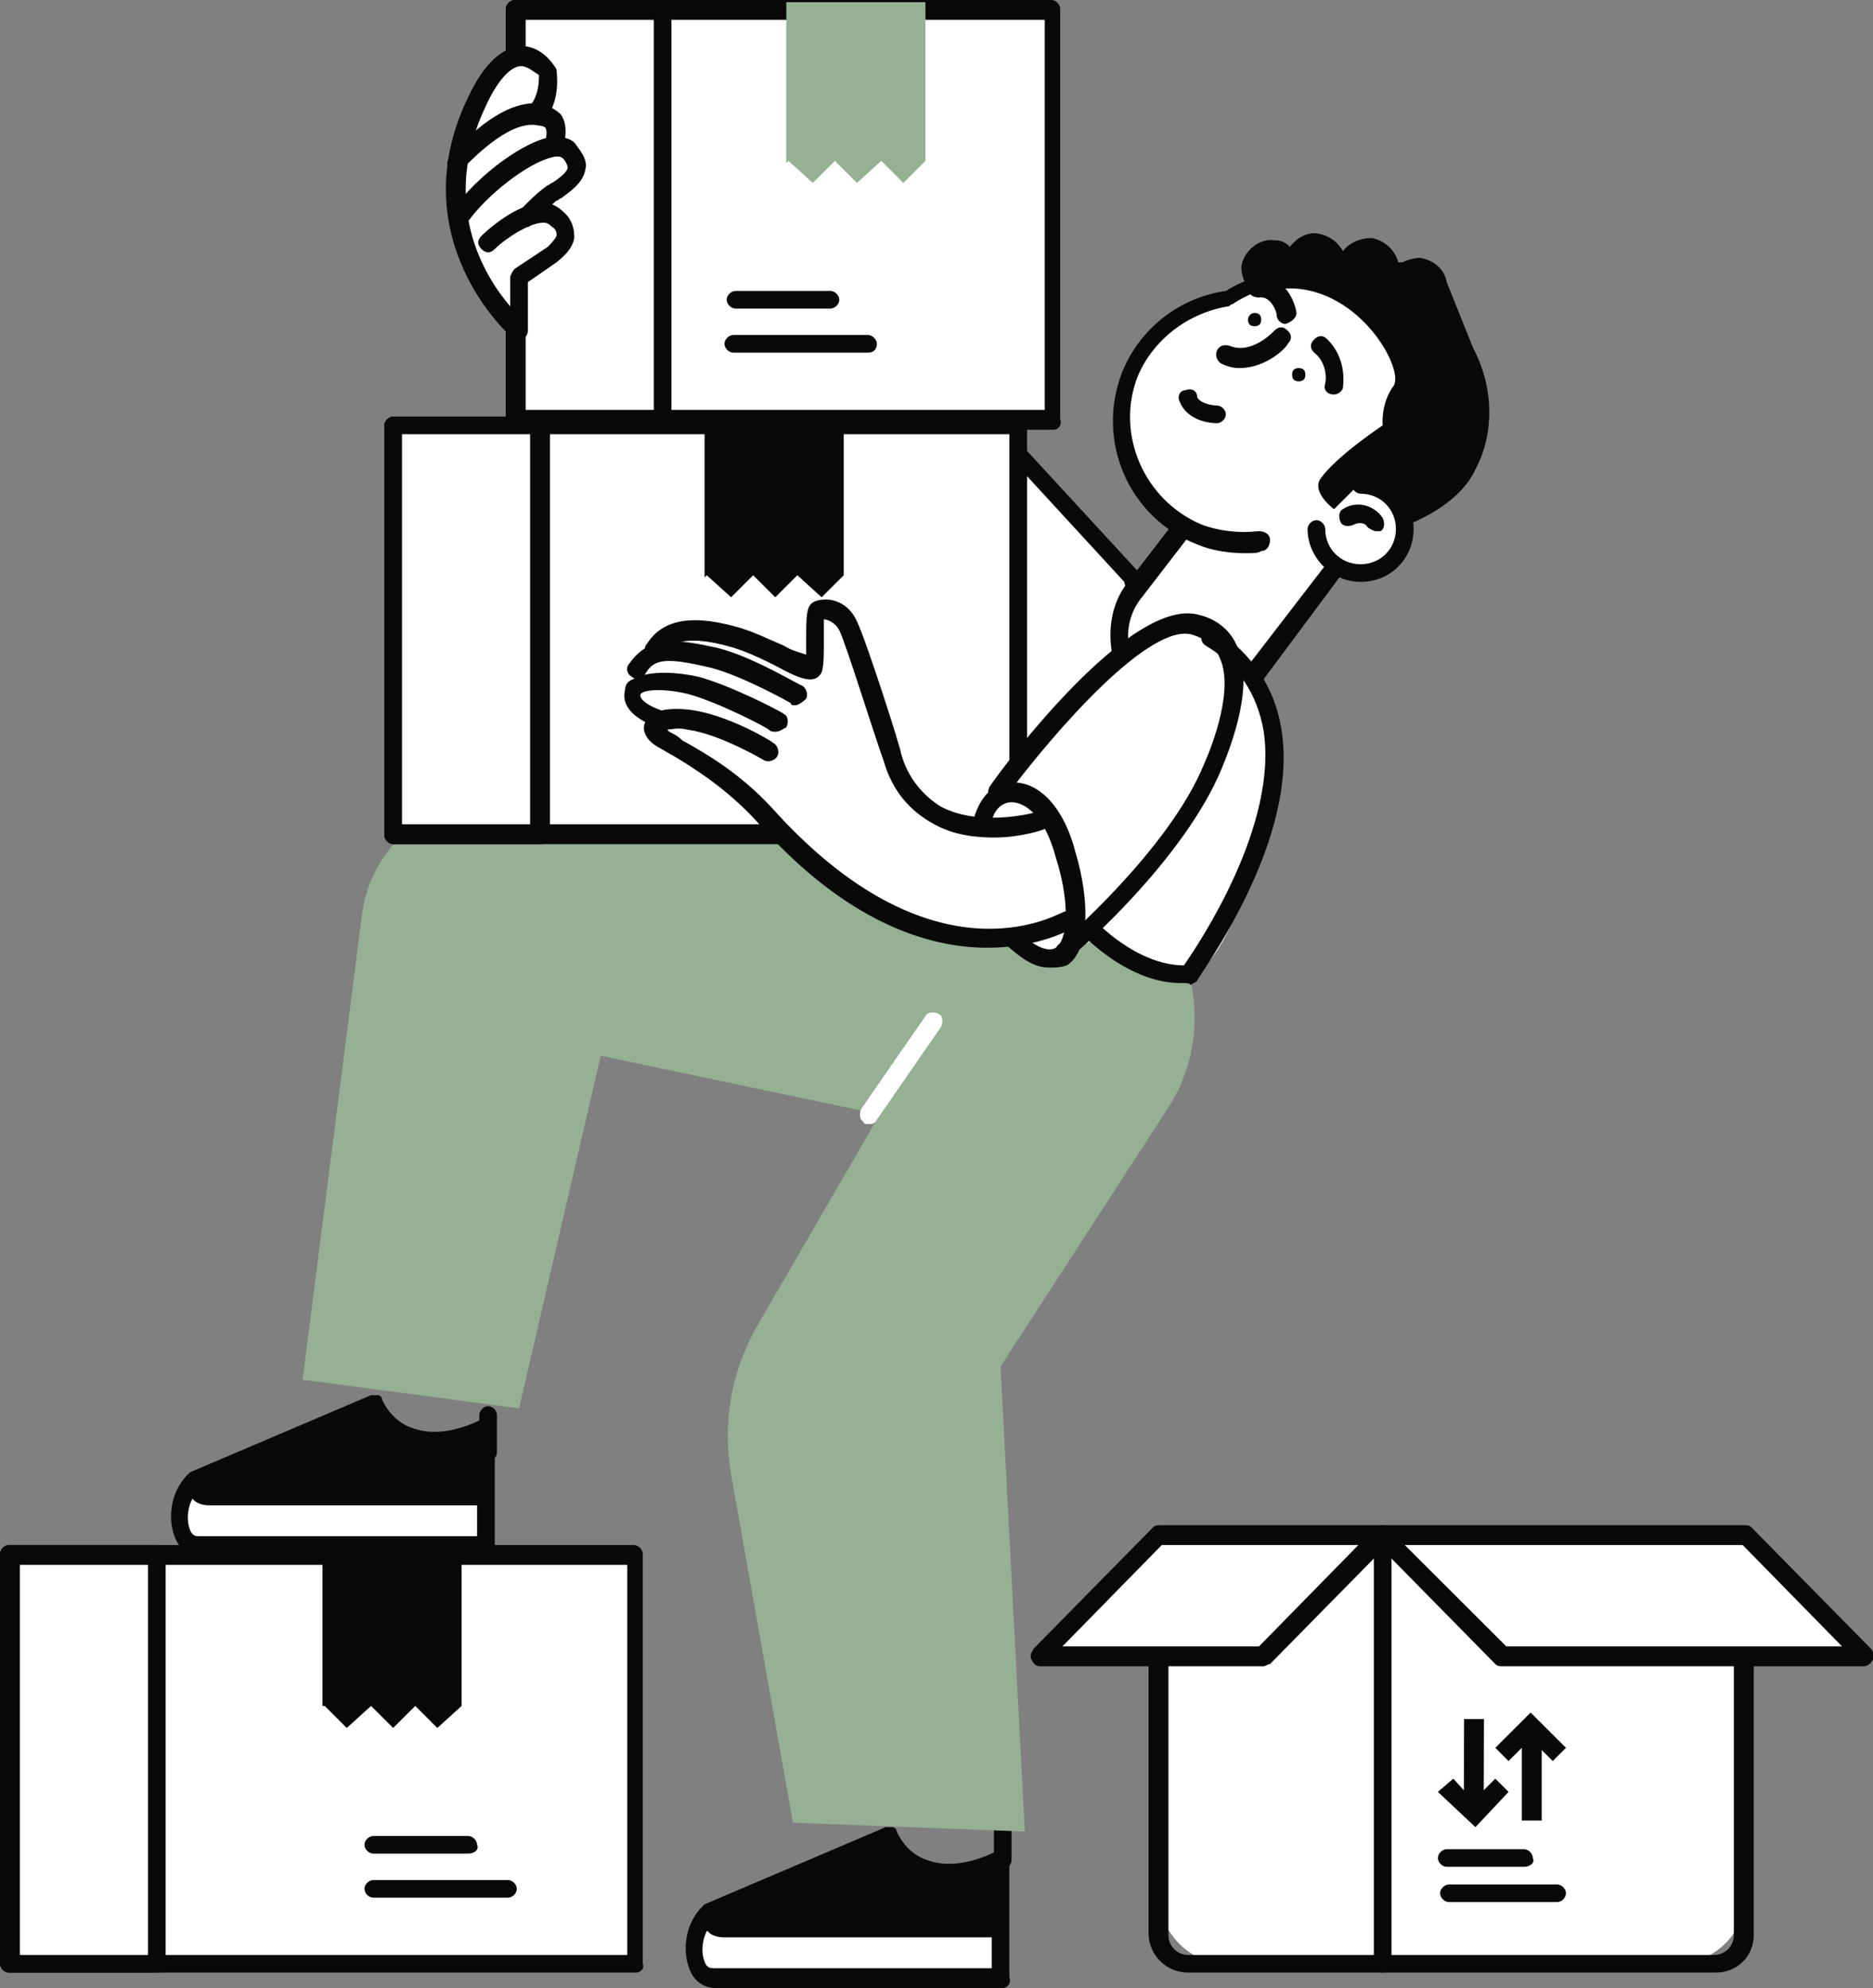 <svg width="245" height="260" viewBox="0 0 245 260" fill="none" xmlns="http://www.w3.org/2000/svg">
<rect x="0" y="0" width="245" height="260" fill="#808080" stroke="none"/>
<g clip-path="url(#clip0_1311_15651)">
<path d="M219.287 256.829H180.861V200.909H228.243V248.182C228.243 252.794 224.198 256.829 219.287 256.829Z" fill="white"/>
<path d="M224.487 257.982H180.861C180.283 257.982 179.705 257.406 179.705 256.829V200.909C179.705 200.333 180.283 199.756 180.861 199.756H228.243C228.821 199.756 229.399 200.333 229.399 200.909V253.082C229.399 255.965 227.087 257.982 224.487 257.982ZM182.017 255.676H224.198C225.643 255.676 226.798 254.523 226.798 253.082V202.062H182.017V255.676Z" fill="#080908"/>
<path d="M160.348 256.829H180.861V200.909H151.68V248.182C151.68 252.794 155.725 256.829 160.348 256.829Z" fill="white"/>
<path d="M180.861 257.982H155.436C152.547 257.982 150.236 255.676 150.236 252.794V200.909C150.236 200.333 150.814 199.756 151.392 199.756H180.572C181.15 199.756 181.728 200.333 181.728 200.909V256.829C182.017 257.406 181.439 257.982 180.861 257.982ZM152.836 202.062V253.082C152.836 254.523 153.992 255.676 155.436 255.676H179.705V202.062H152.836Z" fill="#080908"/>
<path d="M243.844 216.763H196.462L180.861 200.909H228.243L243.844 216.763Z" fill="white"/>
<path d="M243.844 217.916H196.462C196.173 217.916 195.884 217.916 195.596 217.628L179.994 201.774C179.705 201.486 179.416 200.909 179.705 200.333C179.994 199.756 180.283 199.468 180.861 199.468H228.243C228.532 199.468 228.821 199.468 229.11 199.756L244.711 215.61C245 215.898 245.289 216.475 245 217.051C244.711 217.628 244.133 217.916 243.844 217.916ZM197.04 215.322H240.955L227.954 202.062H183.75L197.04 215.322Z" fill="#080908"/>
<path d="M136.079 216.763H165.259L180.861 200.909H151.68L136.079 216.763Z" fill="white"/>
<path d="M165.259 217.916H136.079C135.501 217.916 135.212 217.628 134.923 217.051C134.634 216.475 134.923 216.186 135.212 215.61L150.814 199.756C151.103 199.468 151.392 199.468 151.68 199.468H180.861C181.439 199.468 181.728 199.756 182.017 200.333C182.305 200.909 182.017 201.197 181.728 201.774L166.126 217.628C165.837 217.628 165.548 217.916 165.259 217.916ZM138.968 215.322H164.682L177.683 202.062H151.969L138.968 215.322Z" fill="#080908"/>
<path d="M82.919 203.215H1.156V256.829H82.919V203.215Z" fill="white"/>
<path d="M83.207 257.982H1.156C0.578 257.982 0 257.406 0 256.829V203.215C0 202.639 0.578 202.062 1.156 202.062H82.919C83.496 202.062 84.074 202.639 84.074 203.215V256.829C84.363 257.406 83.785 257.982 83.207 257.982ZM2.6 255.676H82.052V204.656H2.6V255.676Z" fill="#080908"/>
<path d="M20.513 203.215H1.156V256.829H20.513V203.215Z" fill="white"/>
<path d="M20.513 257.982H1.156C0.578 257.982 0 257.406 0 256.829V203.215C0 202.639 0.578 202.062 1.156 202.062H20.513C21.091 202.062 21.669 202.639 21.669 203.215V256.829C21.957 257.406 21.38 257.982 20.513 257.982ZM2.6 255.676H19.357V204.656H2.6V255.676Z" fill="#080908"/>
<path d="M61.25 242.417H48.827C48.249 242.417 47.671 241.84 47.671 241.264C47.671 240.687 48.249 240.111 48.827 240.111H61.25C61.828 240.111 62.406 240.687 62.406 241.264C62.695 241.84 62.117 242.417 61.25 242.417Z" fill="#080908"/>
<path d="M66.451 248.182H48.827C48.249 248.182 47.671 247.605 47.671 247.029C47.671 246.452 48.249 245.876 48.827 245.876H66.451C67.028 245.876 67.606 246.452 67.606 247.029C67.606 247.605 67.028 248.182 66.451 248.182Z" fill="#080908"/>
<path d="M42.182 202.35V223.104H42.471L45.36 225.987L48.538 223.104L51.427 225.987L54.316 223.104L57.205 225.987L60.383 223.104V202.35H42.182Z" fill="#080908"/>
<path d="M199.351 244.146H189.239C188.662 244.146 188.084 243.57 188.084 242.993C188.084 242.417 188.662 241.84 189.239 241.84H199.351C199.929 241.84 200.507 242.417 200.507 242.993C200.796 243.57 200.218 244.146 199.351 244.146Z" fill="#080908"/>
<path d="M203.685 248.758H189.528C188.95 248.758 188.373 248.182 188.373 247.605C188.373 247.029 188.95 246.452 189.528 246.452H203.685C204.263 246.452 204.841 247.029 204.841 247.605C204.841 248.182 204.263 248.758 203.685 248.758Z" fill="#080908"/>
<path d="M197.329 230.31L195.596 228.581L200.218 223.969L204.841 228.581L203.107 230.31L200.218 227.428L197.329 230.31Z" fill="#080908"/>
<path d="M201.663 225.698H199.062V238.093H201.663V225.698Z" fill="#080908"/>
<path d="M192.995 238.958L188.084 234.346L190.106 232.616L192.706 235.499L195.596 232.616L197.329 234.346L192.995 238.958Z" fill="#080908"/>
<path d="M191.51 224.821L191.475 237.216L194.075 237.223L194.111 224.828L191.51 224.821Z" fill="#080908"/>
<path d="M148.791 115.588L67.895 104.922C58.072 102.905 48.827 109.534 47.382 119.335L39.581 180.443L67.895 184.191L78.585 138.071L115.566 145.854L148.791 115.588Z" fill="#95B093"/>
<path d="M147.925 76.674C147.636 76.674 147.347 76.674 147.058 76.386L120.766 47.849C120.189 47.273 120.189 46.408 120.766 46.12C121.344 45.543 122.211 45.543 122.5 46.12L148.791 74.656C149.369 75.233 149.369 76.098 148.791 76.386C148.502 76.386 148.213 76.674 147.925 76.674Z" fill="#080908"/>
<path d="M147.058 76.098L121.344 48.138C121.344 48.138 118.455 54.479 115.855 55.344C113.255 56.497 129.145 88.204 129.145 88.204C129.145 88.204 128.278 97.14 127.989 99.157C127.7 101.175 124.811 106.652 124.522 106.94C124.233 107.228 129.434 107.805 129.434 107.805C129.434 107.805 151.103 94.257 147.058 76.098Z" fill="white"/>
<path d="M133.19 55.632H51.427V109.246H133.19V55.632Z" fill="white"/>
<path d="M133.19 110.399H51.427C50.849 110.399 50.271 109.823 50.271 109.246V55.632C50.271 55.055 50.849 54.479 51.427 54.479H133.19C133.768 54.479 134.346 55.055 134.346 55.632V109.246C134.346 109.823 133.768 110.399 133.19 110.399ZM52.583 107.805H132.034V56.785H52.583V107.805Z" fill="#080908"/>
<path d="M70.784 55.632H51.427V109.246H70.784V55.632Z" fill="white"/>
<path d="M70.784 110.399H51.427C50.849 110.399 50.271 109.823 50.271 109.246V55.632C50.271 55.055 50.849 54.479 51.427 54.479H70.784C71.362 54.479 71.94 55.055 71.94 55.632V109.246C71.94 109.823 71.362 110.399 70.784 110.399ZM52.583 107.805H69.34V56.785H52.583V107.805Z" fill="#080908"/>
<path d="M111.521 94.834H99.098C98.52 94.834 97.942 94.257 97.942 93.681C97.942 93.104 98.231 92.24 99.098 92.24H111.521C112.099 92.24 112.677 92.816 112.677 93.392C112.677 93.969 112.099 94.834 111.521 94.834Z" fill="#080908"/>
<path d="M116.433 100.599H98.809C98.231 100.599 97.653 100.022 97.653 99.446C97.653 98.869 98.231 98.004 99.098 98.004H116.722C117.3 98.004 117.877 98.581 117.877 99.157C117.877 99.734 117.3 100.599 116.433 100.599Z" fill="#080908"/>
<path d="M92.164 54.767V75.521L92.453 75.233L95.631 78.115L98.52 75.233L101.409 78.115L104.298 75.233L107.476 78.115L110.366 75.233V54.767H92.164Z" fill="#080908"/>
<path d="M137.524 1.153H67.317V54.767H137.524V1.153Z" fill="white"/>
<path d="M137.812 56.208H67.317C66.739 56.208 66.162 55.632 66.162 55.055V1.153C66.162 0.576 66.739 0 67.317 0H137.524C138.101 0 138.679 0.576 138.679 1.153V54.767C138.968 55.632 138.39 56.208 137.812 56.208ZM68.762 53.614H136.657V2.594H68.762V53.614Z" fill="#080908"/>
<path d="M86.674 1.153H67.317V54.767H86.674V1.153Z" fill="white"/>
<path d="M86.674 56.208H67.317C66.739 56.208 66.162 55.632 66.162 55.055V1.153C66.162 0.576 66.739 0 67.317 0H86.674C87.252 0 87.83 0.576 87.83 1.153V54.767C88.119 55.632 87.541 56.208 86.674 56.208ZM68.762 53.614H85.519V2.594H68.762V53.614Z" fill="#080908"/>
<path d="M108.632 40.355H96.209C95.631 40.355 95.053 39.778 95.053 39.202C95.053 38.625 95.631 38.049 96.209 38.049H108.632C109.21 38.049 109.788 38.625 109.788 39.202C109.788 39.778 109.21 40.355 108.632 40.355Z" fill="#080908"/>
<path d="M113.544 46.12H95.92C95.342 46.12 94.764 45.543 94.764 44.967C94.764 44.39 95.342 43.814 95.92 43.814H113.544C114.121 43.814 114.699 44.39 114.699 44.967C114.699 45.543 114.41 46.12 113.544 46.12Z" fill="#080908"/>
<path d="M102.854 0.288V21.33L103.143 21.042L106.321 23.925L109.21 21.042L112.099 23.925L115.277 21.042L118.166 23.925L121.055 21.042V0.288H102.854Z" fill="#95B093"/>
<path d="M163.526 89.069L178.838 69.18C182.017 65.144 181.15 59.091 177.105 55.92C173.06 52.749 166.993 53.614 163.815 57.65L148.502 77.539C145.324 81.574 146.191 87.627 150.236 90.798C154.57 93.969 160.348 93.104 163.526 89.069Z" fill="white"/>
<path d="M156.014 93.969C153.703 93.969 151.391 93.104 149.369 91.663C147.058 89.933 145.613 87.339 145.324 84.457C145.035 81.574 145.613 78.692 147.347 76.386L162.659 56.497C166.415 51.885 173.06 51.02 177.683 54.479C182.305 58.226 183.172 64.856 179.705 69.468L164.682 89.645C162.37 92.528 159.192 93.969 156.014 93.969ZM171.327 55.055C168.726 55.055 166.415 56.208 164.682 58.226L149.369 78.115C147.925 79.845 147.347 82.151 147.636 84.168C147.925 86.475 149.08 88.204 150.814 89.645C154.57 92.528 159.77 91.663 162.37 88.204L177.683 68.315C179.127 66.585 179.705 64.279 179.416 62.262C179.127 59.956 177.972 58.226 176.238 56.785C174.794 55.632 173.06 55.055 171.327 55.055Z" fill="#080908"/>
<path d="M165.259 71.197C162.659 71.486 159.77 71.197 157.17 70.333C148.791 67.162 144.746 57.65 147.925 49.579C150.236 44.102 155.147 40.355 160.637 39.49C165.259 36.608 171.327 35.743 176.816 37.761C186.061 41.219 190.395 51.596 186.928 60.82C184.906 65.721 180.861 69.468 176.238 71.197H165.259Z" fill="white"/>
<path d="M162.948 72.35C160.926 72.35 158.614 72.062 156.592 71.197C147.636 67.738 143.302 57.65 146.769 48.714C149.08 42.949 154.281 38.913 160.348 38.049C165.548 34.878 171.904 34.302 177.394 36.319C182.016 38.049 185.772 41.796 187.795 46.408C189.817 51.02 189.817 56.208 188.084 60.82C186.061 66.009 181.728 70.044 176.527 71.774C175.949 72.062 175.083 71.774 174.794 70.909C174.505 70.333 174.794 69.468 175.66 69.18C180.283 67.738 183.75 63.991 185.772 59.667C187.506 55.632 187.217 51.02 185.483 46.984C183.75 42.949 180.572 39.778 176.238 38.337C171.327 36.319 165.548 36.896 161.215 39.778C160.926 39.778 160.926 40.066 160.637 40.066C155.436 40.931 150.814 44.39 148.791 49.291C145.902 56.785 149.658 65.432 157.17 68.603C159.481 69.468 162.081 69.756 164.682 69.468C165.259 69.468 166.126 69.756 166.126 70.621C166.126 71.197 165.837 72.062 164.97 72.062C164.682 72.35 163.815 72.35 162.948 72.35Z" fill="#080908"/>
<path d="M162.948 37.184C162.659 36.608 162.37 35.743 162.37 34.878C162.659 32.86 164.682 31.131 166.704 31.419C167.571 31.419 168.149 31.707 168.726 32.284C169.593 31.131 171.038 30.266 172.482 30.554C173.927 30.843 175.083 31.707 175.66 32.86C176.527 31.707 177.972 31.131 179.416 31.131C181.15 31.419 182.594 32.86 182.883 34.302C183.172 34.302 183.461 34.302 183.461 34.302C184.039 34.013 184.906 33.725 185.772 33.725C187.506 34.013 188.95 35.166 189.239 36.896L192.706 45.543C195.307 50.444 195.596 56.497 192.995 61.397C190.973 65.721 185.772 68.027 183.461 68.891C178.261 70.333 170.749 65.144 172.771 62.55C174.794 59.667 180.861 55.632 180.861 55.632C180.861 55.632 180.572 52.749 182.305 50.444C183.75 48.138 177.394 36.896 167.571 37.761C166.993 37.761 160.637 38.913 162.948 37.184Z" fill="#080908"/>
<path d="M172.193 68.891C172.193 72.062 174.794 74.656 177.972 74.656C181.15 74.656 183.75 72.062 183.75 68.891C183.75 65.721 181.15 63.126 177.972 63.126L172.193 68.891Z" fill="white"/>
<path d="M177.972 76.098C174.216 76.098 171.038 72.927 171.038 69.18C171.038 68.603 171.616 68.027 172.193 68.027C172.771 68.027 173.349 68.603 173.349 69.18C173.349 71.774 175.371 73.792 177.972 73.792C180.572 73.792 182.594 71.774 182.594 69.18C182.594 66.585 180.572 64.568 177.972 64.568C177.394 64.568 176.816 63.991 176.816 63.415C176.816 62.838 177.394 62.262 177.972 62.262C181.728 62.262 184.906 65.432 184.906 69.18C184.906 72.927 182.016 76.098 177.972 76.098Z" fill="#080908"/>
<path d="M179.994 69.468C179.705 69.468 179.127 69.18 178.838 68.891C178.55 68.315 177.683 68.315 177.105 68.603C176.527 68.891 175.66 68.891 175.371 68.315C175.083 67.738 175.083 66.874 175.66 66.585C177.394 65.432 179.705 66.009 180.861 67.738C181.15 68.315 181.15 69.18 180.572 69.468C180.572 69.468 180.283 69.468 179.994 69.468Z" fill="#080908"/>
<path d="M169.015 49.002C169.015 49.579 169.304 49.867 169.882 49.867C170.46 49.867 170.749 49.579 170.749 49.002C170.749 48.426 170.46 48.138 169.882 48.138C169.304 48.138 169.015 48.426 169.015 49.002Z" fill="#080908"/>
<path d="M163.237 41.796C163.237 42.373 163.526 42.661 164.104 42.661C164.682 42.661 164.971 42.373 164.971 41.796C164.971 41.219 164.682 40.931 164.104 40.931C163.526 40.931 163.237 41.508 163.237 41.796Z" fill="#080908"/>
<path d="M174.505 51.596C173.638 51.596 173.06 51.02 173.349 50.155C173.638 48.714 173.06 46.984 171.904 46.12C171.327 45.543 171.327 44.967 171.904 44.39C172.482 43.814 173.06 43.814 173.638 44.39C175.371 46.12 175.949 48.426 175.66 50.732C175.66 51.02 175.083 51.596 174.505 51.596Z" fill="#080908"/>
<path d="M168.149 42.373C167.571 42.373 166.993 41.796 166.993 41.219C166.993 40.643 166.126 38.625 164.682 38.913C164.104 38.913 163.237 38.625 163.237 37.761C163.237 37.184 163.526 36.319 164.393 36.319C167.571 35.743 169.304 38.913 169.593 40.931C169.593 41.508 169.015 42.084 168.149 42.373Z" fill="#080908"/>
<path d="M162.081 48.138C161.215 48.138 160.348 47.849 159.77 47.561C159.192 47.273 158.903 46.408 159.192 45.831C159.481 45.255 160.059 44.967 160.926 45.255C163.815 46.408 166.704 43.237 166.704 43.237C167.282 42.661 167.86 42.661 168.437 43.237C169.015 43.814 169.015 44.39 168.437 44.967C168.437 45.255 165.837 48.138 162.081 48.138Z" fill="#080908"/>
<path d="M159.192 55.344C157.748 55.344 155.147 54.767 154.281 52.461C153.992 51.885 154.281 51.02 155.147 51.02C155.725 50.732 156.592 51.02 156.592 51.885C156.881 52.749 158.614 53.038 159.192 53.038C159.77 53.038 160.348 53.614 160.348 54.191C160.348 54.767 159.77 55.344 159.192 55.344Z" fill="#080908"/>
<path d="M131.167 244.435C130.59 244.435 130.012 243.858 130.012 243.282V238.381C130.012 237.805 130.59 237.228 131.167 237.228C131.745 237.228 132.323 237.805 132.323 238.381V243.282C132.323 243.858 131.745 244.435 131.167 244.435Z" fill="#080908"/>
<path d="M63.85 191.109C63.272 191.109 62.695 190.532 62.695 189.956V185.055C62.695 184.479 63.272 183.902 63.85 183.902C64.428 183.902 65.006 184.479 65.006 185.055V189.956C65.006 190.532 64.428 191.109 63.85 191.109Z" fill="#080908"/>
<path d="M131.167 243.282V258.559H93.609C90.43 258.559 89.853 252.794 92.742 250.2L116.433 240.111C116.144 240.111 119.9 249.047 131.167 243.282Z" fill="white"/>
<path d="M131.167 243.57V253.37H94.764C91.586 253.37 91.297 250.488 93.897 248.758L116.433 240.399C116.433 240.111 120.189 247.029 131.167 243.57Z" fill="#080908"/>
<path d="M131.167 260H93.609C92.164 260 90.719 259.135 90.141 257.406C89.275 255.1 89.564 251.641 91.875 249.335L92.164 249.047L115.855 238.958C116.144 238.958 116.433 238.958 116.722 238.958C117.011 238.958 117.3 239.246 117.3 239.534C117.3 239.534 118.455 242.417 121.344 243.282C123.656 244.146 126.834 243.858 130.301 242.129C130.59 241.84 131.167 241.84 131.456 242.129C131.745 242.417 132.034 242.705 132.034 243.282V258.559C132.323 259.424 131.745 260 131.167 260ZM93.32 251.353C91.875 252.794 91.586 255.1 92.164 256.541C92.453 257.406 93.031 257.406 93.32 257.406H129.723V245.299C126.256 246.741 123.078 246.741 120.478 245.876C117.877 245.011 116.433 242.993 115.566 241.84L93.32 251.353Z" fill="#080908"/>
<path d="M63.85 187.073V202.35H26.291C23.113 202.35 22.535 196.585 25.424 193.991L49.116 183.902C48.827 183.902 52.583 192.55 63.85 187.073Z" fill="white"/>
<path d="M63.85 187.073V196.874H27.447C24.269 196.874 23.98 193.991 26.58 192.262L49.116 183.902C49.116 183.902 52.871 190.82 63.85 187.073Z" fill="#080908"/>
<path d="M63.85 203.503H26.291C24.847 203.503 23.402 202.639 22.824 200.909C21.957 198.603 22.247 195.144 24.558 192.838L24.847 192.55L48.538 182.461C48.827 182.461 49.116 182.461 49.404 182.461C49.693 182.461 49.982 182.749 49.982 183.038C49.982 183.038 51.138 185.92 54.027 186.785C56.338 187.65 59.517 187.361 62.983 185.632C63.272 185.344 63.85 185.344 64.139 185.632C64.428 185.92 64.717 186.208 64.717 186.785V202.062C65.006 202.927 64.428 203.503 63.85 203.503ZM26.002 194.856C24.558 196.297 24.269 198.603 24.847 200.044C25.136 200.909 25.713 200.909 26.002 200.909H62.406V188.803C58.939 190.244 55.761 190.244 53.16 189.379C50.56 188.514 49.116 186.497 48.249 185.344L26.002 194.856Z" fill="#080908"/>
<path d="M123.367 131.441L98.809 173.814C95.631 179.579 94.475 186.208 95.631 192.838L103.721 238.381L134.057 239.534L130.879 178.714L152.547 145.277C157.459 138.071 157.459 128.559 152.836 121.064L149.08 115.299L123.367 131.441Z" fill="#95B093"/>
<path d="M152.547 82.439C152.547 82.439 140.702 90.51 136.657 95.987C132.612 101.463 128.567 105.787 128.567 106.652C128.567 107.805 127.412 108.093 123.367 106.652C119.322 105.211 116.144 98.293 114.988 92.816C114.121 87.339 110.654 80.133 109.499 79.845C108.632 79.556 106.61 79.845 106.61 81.286C106.61 82.727 108.343 85.61 106.61 86.186C104.587 86.763 103.143 86.186 99.676 85.033C96.209 83.592 93.031 82.439 90.43 82.439C87.541 82.439 85.808 84.457 85.808 84.457C85.808 84.457 82.919 86.186 83.207 87.051C83.496 87.916 83.207 89.357 83.207 89.357C83.207 89.357 81.763 90.222 82.63 91.087C83.496 91.951 86.097 93.681 86.097 93.681C86.097 93.681 84.941 95.41 85.519 95.987C86.097 96.563 93.031 99.734 95.631 102.616C98.231 105.211 115.855 122.794 125.967 122.794C136.079 122.794 134.057 123.082 134.057 123.082C134.057 123.082 135.79 125.965 137.524 125.388C139.546 124.812 143.88 122.506 143.88 122.506C143.88 122.506 150.236 128.271 155.725 127.406C161.215 126.541 167.282 103.769 166.993 98.581C166.415 93.104 163.237 82.439 152.547 82.439Z" fill="white"/>
<path d="M104.009 92.24C103.721 92.24 103.432 92.24 103.432 91.951C103.432 91.951 97.364 88.492 93.031 87.339C86.963 85.898 85.519 86.186 84.363 88.204C84.074 88.781 83.207 89.069 82.63 88.492C82.052 88.204 81.763 87.339 82.341 86.763C84.941 83.016 88.697 83.592 93.897 84.745C98.52 85.898 104.587 89.645 104.876 89.645C105.454 89.933 105.743 90.798 105.454 91.375C104.876 91.951 104.298 92.24 104.009 92.24Z" fill="#080908"/>
<path d="M101.409 95.698C101.12 95.698 100.831 95.698 100.542 95.41C100.254 95.122 94.186 91.951 90.141 90.798C86.674 89.933 84.074 90.222 83.785 90.798C83.496 91.663 85.808 92.816 87.252 93.104C87.83 93.392 88.408 93.969 88.119 94.545C87.83 95.122 87.252 95.698 86.674 95.41C86.097 95.122 80.896 93.681 81.763 90.222C81.763 89.645 82.052 89.069 82.919 88.781C84.941 87.627 88.697 87.916 91.297 88.492C95.631 89.645 102.276 93.104 102.565 93.392C103.143 93.681 103.143 94.546 102.854 95.122C102.276 95.41 101.987 95.698 101.409 95.698Z" fill="#080908"/>
<path d="M130.012 109.534C127.7 109.534 124.811 109.246 122.211 107.805C119.033 106.075 116.722 103.481 115.566 99.446C114.121 95.41 110.654 84.168 109.788 82.439C109.21 81.286 108.054 80.998 107.765 80.998C107.765 81.574 107.765 83.016 107.765 83.88C107.765 85.898 107.765 87.051 107.476 87.916C106.61 89.645 104.587 88.781 101.409 87.051C99.676 86.186 97.364 85.033 95.053 84.457C90.719 83.304 87.83 83.592 86.674 85.61C86.386 86.186 85.519 86.475 84.941 85.898C84.363 85.61 84.074 84.745 84.652 84.168C86.674 80.998 90.43 80.421 95.92 81.862C98.231 82.439 100.542 83.592 102.565 84.457C103.432 85.033 104.587 85.322 105.454 85.61C105.454 85.033 105.454 84.168 105.454 83.592C105.454 81.574 105.454 80.421 105.743 79.556C106.032 78.692 106.899 78.403 108.054 78.403C109.499 78.403 111.232 79.268 112.099 81.286C113.255 83.592 117.877 98.004 117.877 98.581C118.744 101.752 120.766 104.058 123.078 105.499C128.567 108.381 136.079 106.075 136.079 106.075C136.657 105.787 137.524 106.075 137.524 106.94C137.812 107.517 137.524 108.381 136.657 108.381C136.946 108.381 133.768 109.534 130.012 109.534Z" fill="#080908"/>
<path d="M129.145 123.947C121.633 123.947 110.654 120.776 98.809 107.228C95.053 103.193 91.008 100.599 88.119 98.869C87.541 98.581 86.674 98.004 86.097 97.716C84.074 96.563 84.074 95.122 84.363 94.546C84.941 92.816 87.541 92.528 90.141 92.816C95.053 93.392 100.831 96.851 101.12 97.14C101.698 97.428 101.987 98.293 101.698 98.869C101.409 99.446 100.542 99.734 99.965 99.446C99.965 99.446 94.186 95.987 89.853 95.41C88.697 95.122 87.83 95.41 87.252 95.41L87.541 95.698C88.119 95.987 88.697 96.275 89.275 96.851C92.453 98.581 96.787 101.175 100.831 105.499C121.922 129.135 138.101 119.623 138.968 119.335C139.546 119.047 140.413 119.047 140.702 119.623C140.991 120.2 140.991 121.064 140.413 121.353C139.835 121.641 135.79 123.947 129.145 123.947Z" fill="#080908"/>
<path d="M137.235 126.541C135.79 126.541 134.346 125.965 132.034 123.947C131.456 123.37 131.456 122.794 132.034 122.217C132.612 121.641 133.19 121.641 133.768 122.217C135.501 123.947 137.235 124.523 138.101 123.947C139.546 123.082 140.124 118.47 138.101 112.129C136.657 106.652 134.057 104.922 132.323 104.922C131.167 104.922 130.012 105.787 129.723 107.517C129.434 108.093 128.856 108.67 128.278 108.381C127.7 108.093 127.123 107.517 127.412 106.94C128.278 104.058 130.012 102.328 132.612 102.328C136.079 102.328 139.257 105.787 140.702 111.552C142.435 117.317 142.724 124.235 139.546 126.253C138.679 126.541 138.101 126.541 137.235 126.541Z" fill="#080908"/>
<path d="M139.257 125.676C138.968 125.676 138.679 125.388 138.39 125.1C137.812 124.523 138.101 123.659 138.679 123.37C138.679 123.37 152.836 111.264 157.459 100.022C158.614 97.428 161.504 89.933 159.481 85.898C158.903 84.457 157.748 83.592 156.014 83.016C150.525 81.286 138.101 95.41 131.456 104.346C131.167 104.922 130.301 104.922 129.723 104.634C129.145 104.346 129.145 103.481 129.434 102.905C131.167 100.31 147.925 77.827 156.881 80.421C159.192 80.998 160.926 82.439 161.792 84.457C164.104 89.357 161.215 97.14 159.77 100.599C154.858 112.417 140.991 124.523 140.413 124.812C139.835 125.676 139.546 125.676 139.257 125.676Z" fill="#080908"/>
<path d="M113.544 147.007C113.255 147.007 112.966 147.007 112.966 146.718C112.388 146.43 112.388 145.565 112.677 144.989L121.055 132.882C121.344 132.306 122.211 132.306 122.789 132.594C123.367 132.882 123.367 133.747 123.078 134.324L114.699 146.43C114.41 147.007 114.121 147.007 113.544 147.007Z" fill="white"/>
<path d="M154.281 128.559C151.969 128.559 147.347 127.694 141.857 122.506C141.279 121.929 141.279 121.353 141.857 120.776C142.435 120.2 143.013 120.2 143.591 120.776C149.08 125.965 153.414 126.253 154.858 126.253C156.881 123.37 167.282 107.805 165.259 95.41C164.393 90.798 162.081 87.051 157.748 84.457C157.17 84.168 156.881 83.304 157.459 82.727C157.748 82.151 158.614 81.862 159.192 82.439C163.815 85.61 166.704 89.933 167.571 95.122C170.171 109.823 156.881 127.406 156.592 128.271C156.303 128.559 156.014 128.559 155.725 128.847C155.725 128.559 155.147 128.559 154.281 128.559Z" fill="#080908"/>
<path d="M67.317 42.661C67.317 42.661 57.205 32.86 60.094 18.736C62.695 7.494 69.917 5.765 71.94 9.224C72.807 10.377 71.073 14.412 71.073 14.412C71.073 14.412 72.807 15.854 72.807 16.718C72.807 17.583 74.54 18.736 75.696 19.889C76.562 21.042 75.696 23.348 74.54 23.925C72.807 24.789 69.34 27.672 69.34 27.672C69.34 27.672 71.94 28.248 73.384 29.401C74.54 30.266 74.251 33.149 72.229 34.302C70.206 35.166 66.162 36.319 67.317 42.661Z" fill="white"/>
<path d="M59.805 22.483C59.517 22.483 59.228 22.483 58.939 22.195C58.361 21.619 58.361 21.042 58.939 20.466C59.517 19.601 65.295 12.971 70.495 13.548C71.94 13.836 72.807 14.412 73.384 14.989C74.54 16.718 73.673 19.024 73.673 19.313C73.384 19.889 72.807 20.177 72.229 20.177C71.651 19.889 71.362 19.313 71.362 18.736C71.362 18.16 71.651 17.295 71.362 16.718C71.362 16.718 71.073 16.43 70.495 16.43C67.028 15.565 62.406 20.177 60.672 21.907C60.383 22.195 60.094 22.483 59.805 22.483Z" fill="#080908"/>
<path d="M68.762 29.69C68.473 29.69 68.184 29.69 67.895 29.401C67.317 28.825 67.317 28.248 67.895 27.672C67.895 27.672 69.629 25.654 71.651 24.213C71.94 24.213 71.94 23.925 72.229 23.925C73.096 23.348 74.251 22.483 74.251 21.907C74.251 21.619 73.962 21.042 73.673 20.754C73.384 20.466 73.096 20.466 72.807 20.466C69.917 20.754 64.428 24.789 61.539 28.537C61.25 29.113 60.383 29.113 59.805 28.825C59.228 28.537 59.228 27.672 59.517 27.095C62.406 23.06 68.762 18.16 72.518 17.871C74.251 17.871 75.118 18.448 75.407 19.024C76.274 20.177 76.851 21.042 76.562 22.195C76.274 23.925 74.54 25.078 73.384 25.942C73.096 25.942 73.096 26.231 72.807 26.231C71.073 27.672 69.34 29.401 69.34 29.401C69.34 29.69 69.051 29.69 68.762 29.69Z" fill="#080908"/>
<path d="M67.895 44.39C67.606 44.39 67.317 44.39 67.028 44.102C66.739 44.102 52.294 31.131 61.25 12.683C63.272 8.359 65.584 6.341 67.895 6.053C70.784 5.765 72.518 8.647 72.518 8.647C72.518 8.647 72.807 8.936 72.807 9.224C72.807 9.512 73.384 12.971 71.362 15.565C70.784 16.142 70.206 16.142 69.629 15.854C69.051 15.277 68.762 14.412 69.34 13.836C70.495 12.395 70.495 10.665 70.495 9.8C69.917 9.512 69.051 8.647 68.184 8.647C66.739 8.647 65.006 10.665 63.561 13.836C57.494 26.519 63.272 36.031 66.739 40.066V36.319C66.739 36.031 67.028 35.455 67.317 35.166L71.651 32.284C71.94 31.996 72.518 31.419 72.807 30.843C72.807 30.554 72.807 29.978 72.229 29.69C71.94 29.401 71.651 29.113 71.073 29.113C69.34 29.113 66.162 31.131 64.717 32.572C64.139 33.149 63.561 33.149 62.983 32.572C62.406 31.996 62.406 31.419 62.983 30.843C63.561 30.266 67.606 26.519 71.073 26.519C72.229 26.519 73.096 27.095 73.962 27.96C75.118 29.113 75.118 30.554 75.118 31.131C74.829 32.86 73.096 34.013 72.807 34.301L69.051 36.896V43.237C69.051 43.814 68.762 44.102 68.184 44.39H67.895Z" fill="#080908"/>
</g>
<defs>
<clipPath id="clip0_1311_15651">
<rect width="245" height="260" fill="white"/>
</clipPath>
</defs>
</svg>
